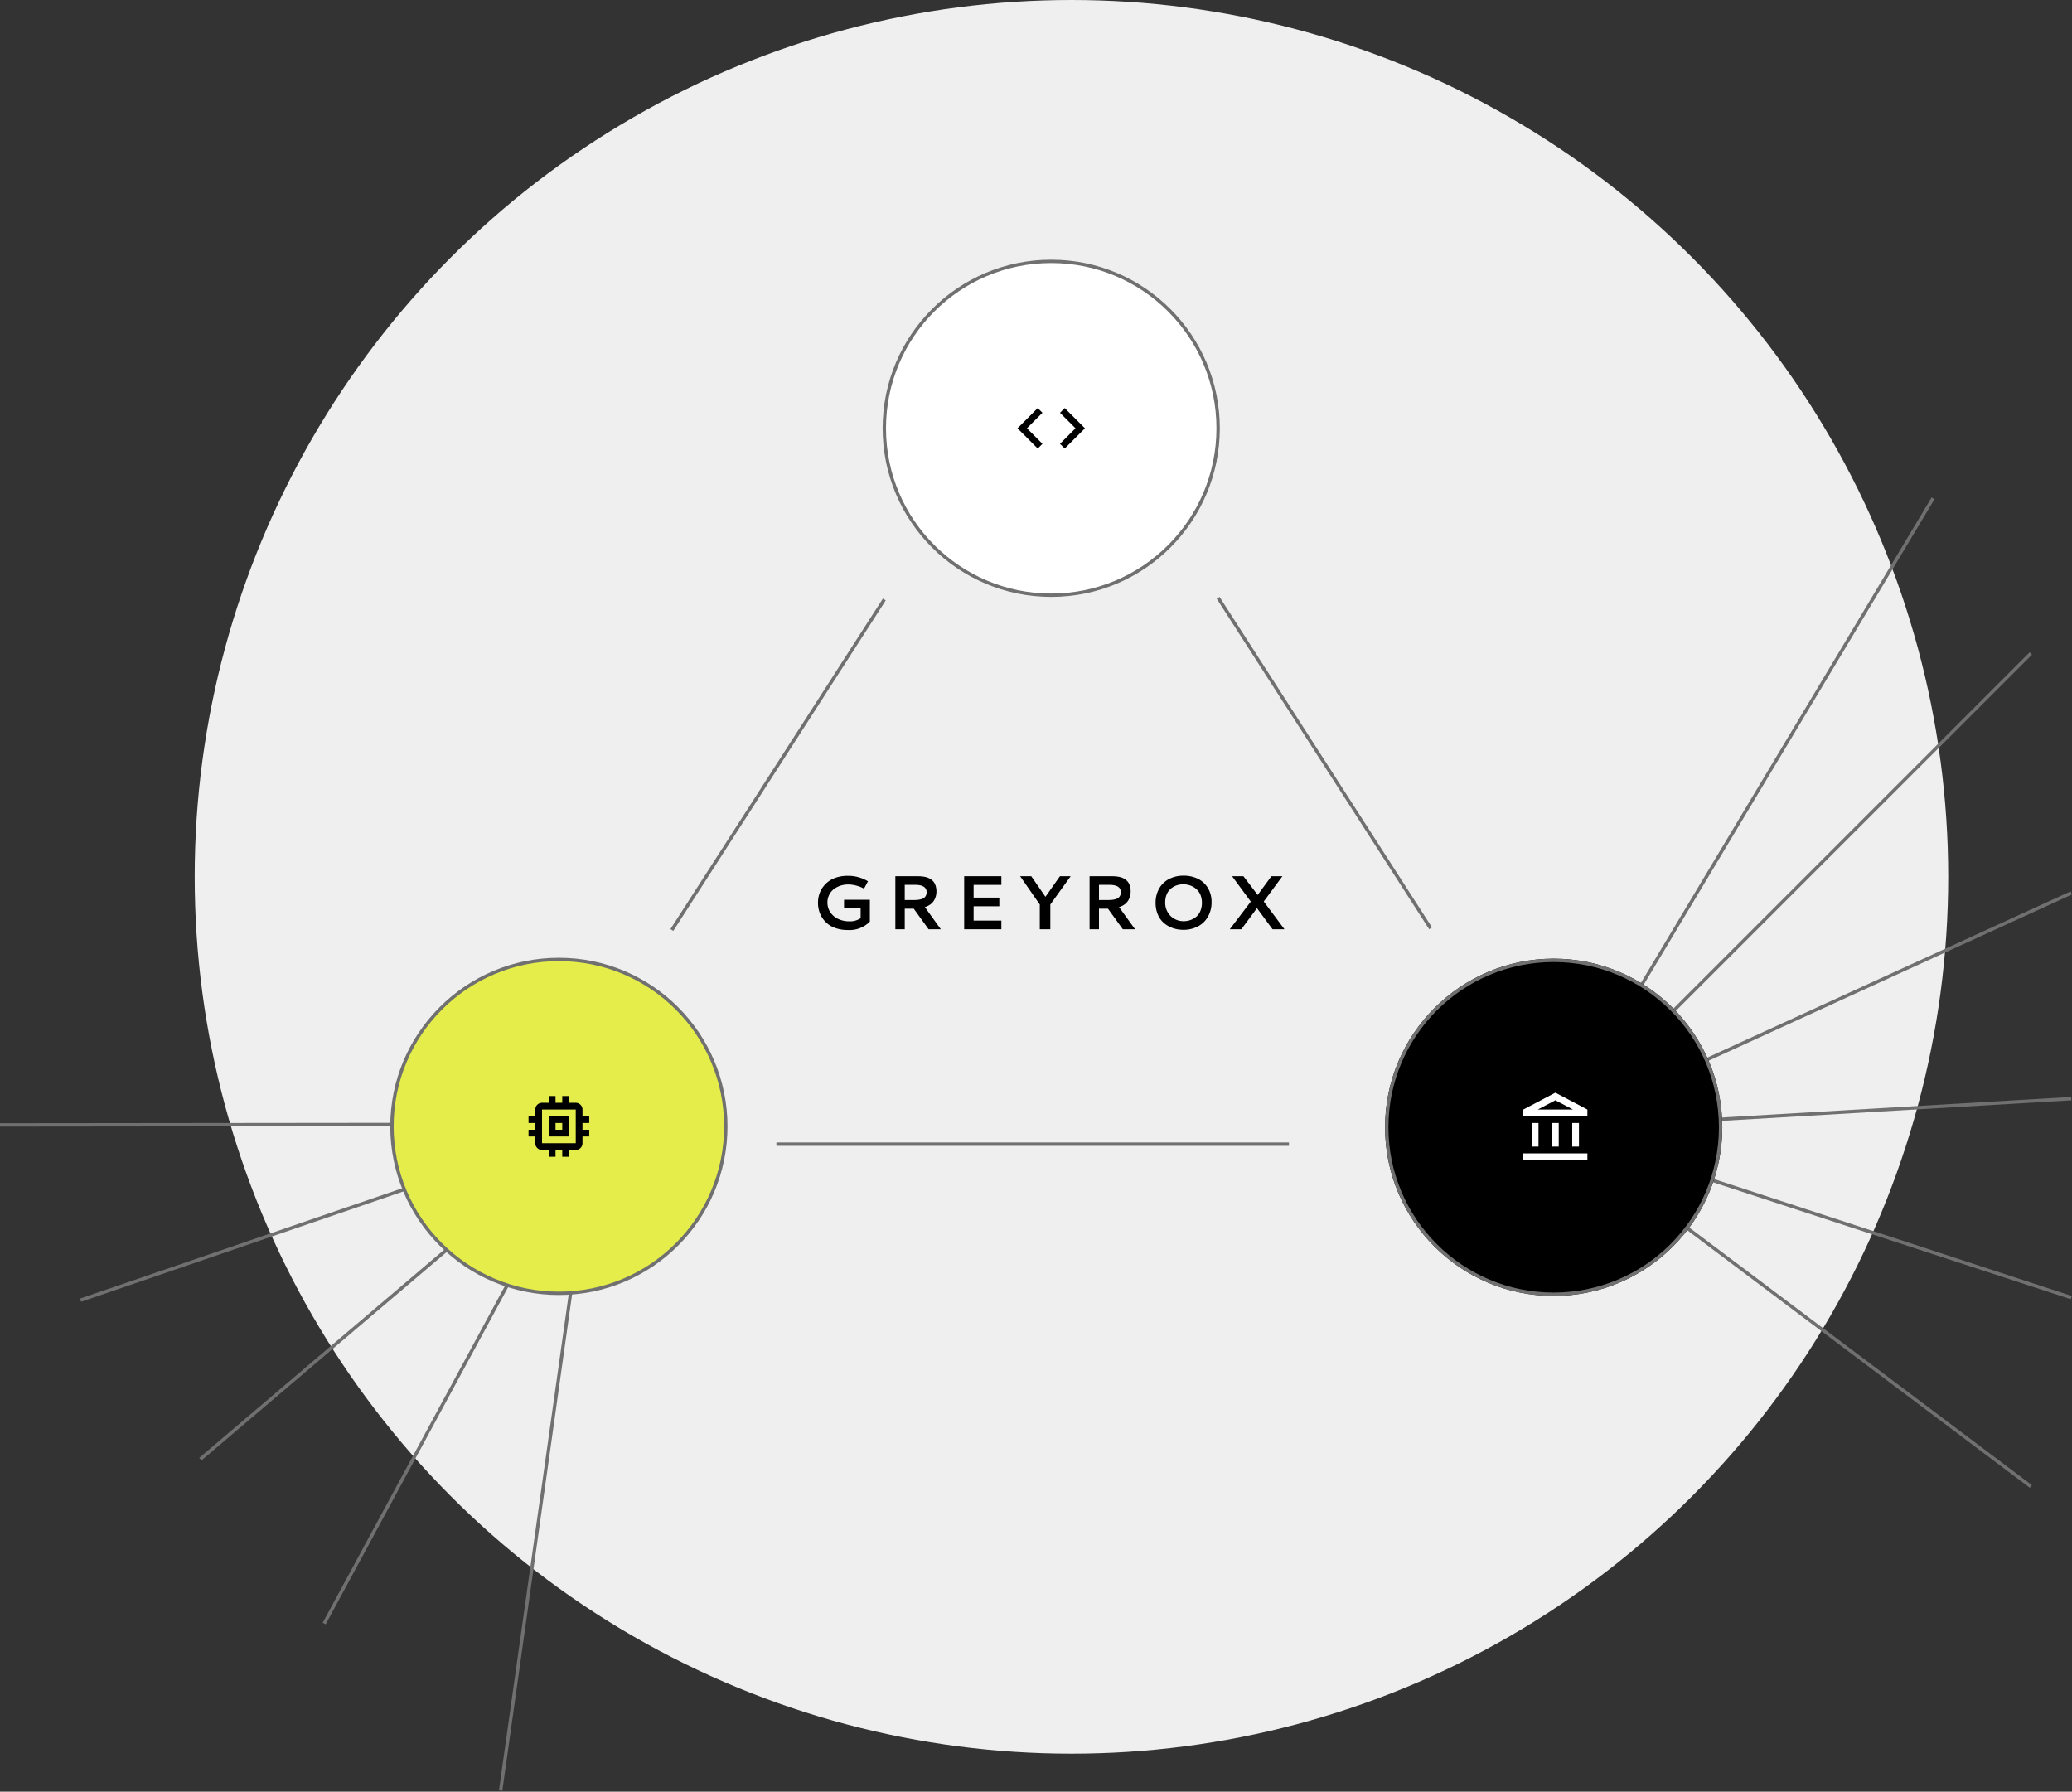 <svg xmlns="http://www.w3.org/2000/svg" width="614.444" height="531.273" viewBox="0 0 614.444 531.273">
  <rect x="0" y="0" width="614.444" height="531.273" fill="#333333" stroke="none"/>
  <g id="Group_81" data-name="Group 81" transform="translate(-1101.264 -201)">
    <circle id="Ellipse_8" data-name="Ellipse 8" cx="260" cy="260" r="260" transform="translate(1159 201)" fill="#efefef"/>
    <g id="Group_35" data-name="Group 35" transform="translate(102 -33.732)">
      <g id="Ellipse_5" data-name="Ellipse 5" transform="translate(1261 311.732)" fill="#fff" stroke="#707070" stroke-width="1">
        <circle cx="50" cy="50" r="50" stroke="none"/>
        <circle cx="50" cy="50" r="49.5" fill="none"/>
      </g>
      <line id="Line_1" data-name="Line 1" y1="187" x2="112" transform="translate(1460.5 382.5)" fill="none" stroke="#707070" stroke-width="1"/>
      <g id="Group_33" data-name="Group 33">
        <line id="Line_2" data-name="Line 2" y1="141" x2="141" transform="translate(1460.5 428.5)" fill="none" stroke="#707070" stroke-width="1"/>
        <line id="Line_3" data-name="Line 3" y1="70" x2="153" transform="translate(1460.5 499.5)" fill="none" stroke="#707070" stroke-width="1"/>
        <line id="Line_4" data-name="Line 4" y1="9" x2="153" transform="translate(1460.5 560.5)" fill="none" stroke="#707070" stroke-width="1"/>
        <line id="Line_5" data-name="Line 5" x2="153" y2="50" transform="translate(1460.5 569.5)" fill="none" stroke="#707070" stroke-width="1"/>
        <line id="Line_6" data-name="Line 6" x2="141" y2="106" transform="translate(1460.5 569.5)" fill="none" stroke="#707070" stroke-width="1"/>
      </g>
      <g id="Ellipse_6" data-name="Ellipse 6" transform="translate(1410 519)" stroke="#707070" stroke-width="1">
        <circle cx="50" cy="50" r="50" stroke="none"/>
        <circle cx="50" cy="50" r="49.5" fill="none"/>
      </g>
      <path id="Path_17" data-name="Path 17" d="M25.351,51A8.434,8.434,0,0,1,18.8,53.5a11.033,11.033,0,0,1-3.313-.47,7.929,7.929,0,0,1-2.506-1.25,7.735,7.735,0,0,1-2.7-4.016,8.8,8.8,0,0,1-.31-2.329,8.473,8.473,0,0,1,.343-2.412,7.3,7.3,0,0,1,1.068-2.179,7.9,7.9,0,0,1,1.748-1.776A8,8,0,0,1,15.6,37.87a10.92,10.92,0,0,1,3.164-.437A11.365,11.365,0,0,1,24.4,38.827l.387.221-1.162,2.191-.4-.21a10.222,10.222,0,0,0-1.969-.714A9.206,9.206,0,0,0,18.879,40a7.125,7.125,0,0,0-2.268.365,6.538,6.538,0,0,0-1.953,1.029,4.857,4.857,0,0,0-1.372,1.687,4.917,4.917,0,0,0-.514,2.24,5.153,5.153,0,0,0,.841,2.888,5.616,5.616,0,0,0,2.329,2,7.642,7.642,0,0,0,3.347.714A5.624,5.624,0,0,0,22.619,50v-3.02H17.7V44.525h7.656ZM45.1,42.057a5.507,5.507,0,0,1-.183,1.433,4.849,4.849,0,0,1-.575,1.311,4.076,4.076,0,0,1-1.073,1.128,5.224,5.224,0,0,1-1.61.774L46.4,53.276H42.773l-4.4-6.1H35.7v6.1H32.915V37.555h6.693q.5,0,.913.028a9.541,9.541,0,0,1,1.007.133A5.7,5.7,0,0,1,42.579,38a4.537,4.537,0,0,1,.951.52,3.323,3.323,0,0,1,.819.8,3.953,3.953,0,0,1,.537,1.162A5.493,5.493,0,0,1,45.1,42.057ZM35.7,40.11v4.5H38.27q.664,0,1.173-.044a6.55,6.55,0,0,0,1.051-.183A2.724,2.724,0,0,0,41.384,44a1.857,1.857,0,0,0,.575-.675,2.159,2.159,0,0,0,.227-1.018q0-2.2-3.4-2.2ZM53.324,53.276V37.555h11.03v2.567H56.123v3.773h7.623v2.567H56.123v4.248h8.231v2.567Zm16.6-15.721h3.3l4.2,6.1,4.293-6.1h3.186l-6.03,8.375v7.346H75.746V45.93Zm32.766,4.5a5.507,5.507,0,0,1-.183,1.433,4.849,4.849,0,0,1-.575,1.311,4.076,4.076,0,0,1-1.073,1.128,5.223,5.223,0,0,1-1.61.774L104,53.276H100.37l-4.4-6.1H93.3v6.1H90.512V37.555h6.693q.5,0,.913.028a9.541,9.541,0,0,1,1.007.133,5.7,5.7,0,0,1,1.051.282,4.536,4.536,0,0,1,.951.52,3.323,3.323,0,0,1,.819.8,3.953,3.953,0,0,1,.537,1.162A5.493,5.493,0,0,1,102.693,42.057ZM93.3,40.11v4.5h2.567q.664,0,1.173-.044a6.549,6.549,0,0,0,1.051-.183A2.724,2.724,0,0,0,98.981,44a1.857,1.857,0,0,0,.575-.675,2.159,2.159,0,0,0,.227-1.018q0-2.2-3.4-2.2Zm25.1-2.722a9.376,9.376,0,0,1,4.27.94,7.049,7.049,0,0,1,2.943,2.738,7.992,7.992,0,0,1,1.073,4.176,8.555,8.555,0,0,1-1.051,4.276,7.315,7.315,0,0,1-2.954,2.893,9.043,9.043,0,0,1-4.37,1.029,9.4,9.4,0,0,1-3.087-.5,8.2,8.2,0,0,1-2.616-1.471,6.765,6.765,0,0,1-1.837-2.517,8.607,8.607,0,0,1-.68-3.5,8.385,8.385,0,0,1,1.062-4.265,7.135,7.135,0,0,1,2.943-2.821A9.184,9.184,0,0,1,118.4,37.389Zm1.449,2.755a6.25,6.25,0,0,0-3.109-.006,5.422,5.422,0,0,0-1.444.608,4.9,4.9,0,0,0-1.211,1.023,4.611,4.611,0,0,0-.83,1.5,5.944,5.944,0,0,0-.31,1.964,5.484,5.484,0,0,0,1.582,4.1,5.42,5.42,0,0,0,3.95,1.549,5.776,5.776,0,0,0,1.908-.321,5.7,5.7,0,0,0,1.709-.951,4.428,4.428,0,0,0,1.261-1.715,6.61,6.61,0,0,0,.144-4.53,4.682,4.682,0,0,0-.88-1.554,5.316,5.316,0,0,0-1.272-1.051A5.422,5.422,0,0,0,119.849,40.143Zm24.579-2.589h3.264l-5.532,7.49,6.14,8.231h-3.529l-4.624-6.262-4.624,6.262h-3.43l6.229-8.2-5.543-7.523h3.363l4.215,5.554Z" transform="translate(1231.863 457.003)"/>
      <g id="Group_34" data-name="Group 34" transform="matrix(-0.799, 0.602, -0.602, -0.799, 2685.285, 143.919)">
        <line id="Line_2-2" data-name="Line 2" y1="141" x2="141" transform="translate(1460.5 428.5)" fill="none" stroke="#707070" stroke-width="1"/>
        <line id="Line_3-2" data-name="Line 3" y1="70" x2="153" transform="translate(1460.5 499.5)" fill="none" stroke="#707070" stroke-width="1"/>
        <line id="Line_4-2" data-name="Line 4" y1="9" x2="153" transform="translate(1460.5 560.5)" fill="none" stroke="#707070" stroke-width="1"/>
        <line id="Line_5-2" data-name="Line 5" x2="153" y2="50" transform="translate(1460.5 569.5)" fill="none" stroke="#707070" stroke-width="1"/>
        <line id="Line_6-2" data-name="Line 6" x2="141" y2="106" transform="translate(1460.5 569.5)" fill="none" stroke="#707070" stroke-width="1"/>
      </g>
      <g id="Path_31" data-name="Path 31" transform="translate(1115 518.732)" fill="#e4ed4a">
        <path d="M 50 99.5 C 43.317 99.5 36.835 98.191 30.733 95.61 C 24.838 93.117 19.544 89.548 14.998 85.002 C 10.452 80.456 6.883 75.162 4.39 69.267 C 1.809 63.165 0.5 56.683 0.5 50 C 0.5 43.317 1.809 36.835 4.39 30.733 C 6.883 24.838 10.452 19.544 14.998 14.998 C 19.544 10.452 24.838 6.883 30.733 4.39 C 36.835 1.809 43.317 0.5 50 0.5 C 56.683 0.5 63.165 1.809 69.267 4.39 C 75.162 6.883 80.456 10.452 85.002 14.998 C 89.548 19.544 93.117 24.838 95.61 30.733 C 98.191 36.835 99.5 43.317 99.5 50 C 99.5 56.683 98.191 63.165 95.61 69.267 C 93.117 75.162 89.548 80.456 85.002 85.002 C 80.456 89.548 75.162 93.117 69.267 95.61 C 63.165 98.191 56.683 99.5 50 99.5 Z" stroke="none"/>
        <path d="M 50 1 C 43.385 1 36.968 2.295 30.927 4.85 C 25.093 7.318 19.852 10.851 15.352 15.352 C 10.851 19.852 7.318 25.093 4.85 30.927 C 2.295 36.968 1 43.385 1 50 C 1 56.615 2.295 63.032 4.85 69.073 C 7.318 74.907 10.851 80.148 15.352 84.648 C 19.852 89.149 25.093 92.682 30.927 95.15 C 36.968 97.705 43.385 99 50 99 C 56.615 99 63.032 97.705 69.073 95.15 C 74.907 92.682 80.148 89.149 84.648 84.648 C 89.149 80.148 92.682 74.907 95.15 69.073 C 97.705 63.032 99 56.615 99 50 C 99 43.385 97.705 36.968 95.15 30.927 C 92.682 25.093 89.149 19.852 84.648 15.352 C 80.148 10.851 74.907 7.318 69.073 4.85 C 63.032 2.295 56.615 1 50 1 M 50 0 C 77.614 0 100 22.386 100 50 C 100 77.614 77.614 100 50 100 C 22.386 100 0 77.614 0 50 C 0 22.386 22.386 0 50 0 Z" stroke="none" fill="#707070"/>
      </g>
      <line id="Line_7" data-name="Line 7" x1="63" y2="98" transform="translate(1198.5 412.5)" fill="none" stroke="#707070" stroke-width="1"/>
      <line id="Line_8" data-name="Line 8" x2="63" y2="98" transform="translate(1360.5 412)" fill="none" stroke="#707070" stroke-width="1"/>
      <line id="Line_9" data-name="Line 9" x1="152" transform="translate(1229.5 574)" fill="none" stroke="#707070" stroke-width="1"/>
    </g>
    <g id="account_balance_black_24dp" transform="translate(1550 528)">
      <path id="Path_18" data-name="Path 18" d="M0,0H24V24H0Z" fill="none"/>
      <path id="Path_19" data-name="Path 19" d="M6.5,10h-2v7h2Zm6,0h-2v7h2ZM21,19H2v2H21Zm-2.5-9h-2v7h2Zm-7-6.74L16.71,6H6.29L11.5,3.26M11.5,1,2,6V8H21V6Z" transform="translate(1 -4)" fill="#fff"/>
    </g>
    <g id="code_black_24dp" transform="translate(1401 316)">
      <path id="Path_20" data-name="Path 20" d="M0,0H24V24H0Z" fill="none"/>
      <path id="Path_21" data-name="Path 21" d="M9.4,16.6,4.8,12,9.4,7.4,8,6,2,12l6,6Zm5.2,0L19.2,12,14.6,7.4,16,6l6,6-6,6-1.4-1.4Z"/>
    </g>
    <g id="memory_black_24dp" transform="translate(1255 523)">
      <path id="Path_22" data-name="Path 22" d="M0,0H24V24H0Z" fill="none"/>
      <path id="Path_23" data-name="Path 23" d="M15,9H9v6h6Zm-2,4H11V11h2Zm8-2V9H19V7a2.006,2.006,0,0,0-2-2H15V3H13V5H11V3H9V5H7A2.006,2.006,0,0,0,5,7V9H3v2H5v2H3v2H5v2a2.006,2.006,0,0,0,2,2H9v2h2V19h2v2h2V19h2a2.006,2.006,0,0,0,2-2V15h2V13H19V11Zm-4,6H7V7H17Z"/>
    </g>
  </g>
</svg>
